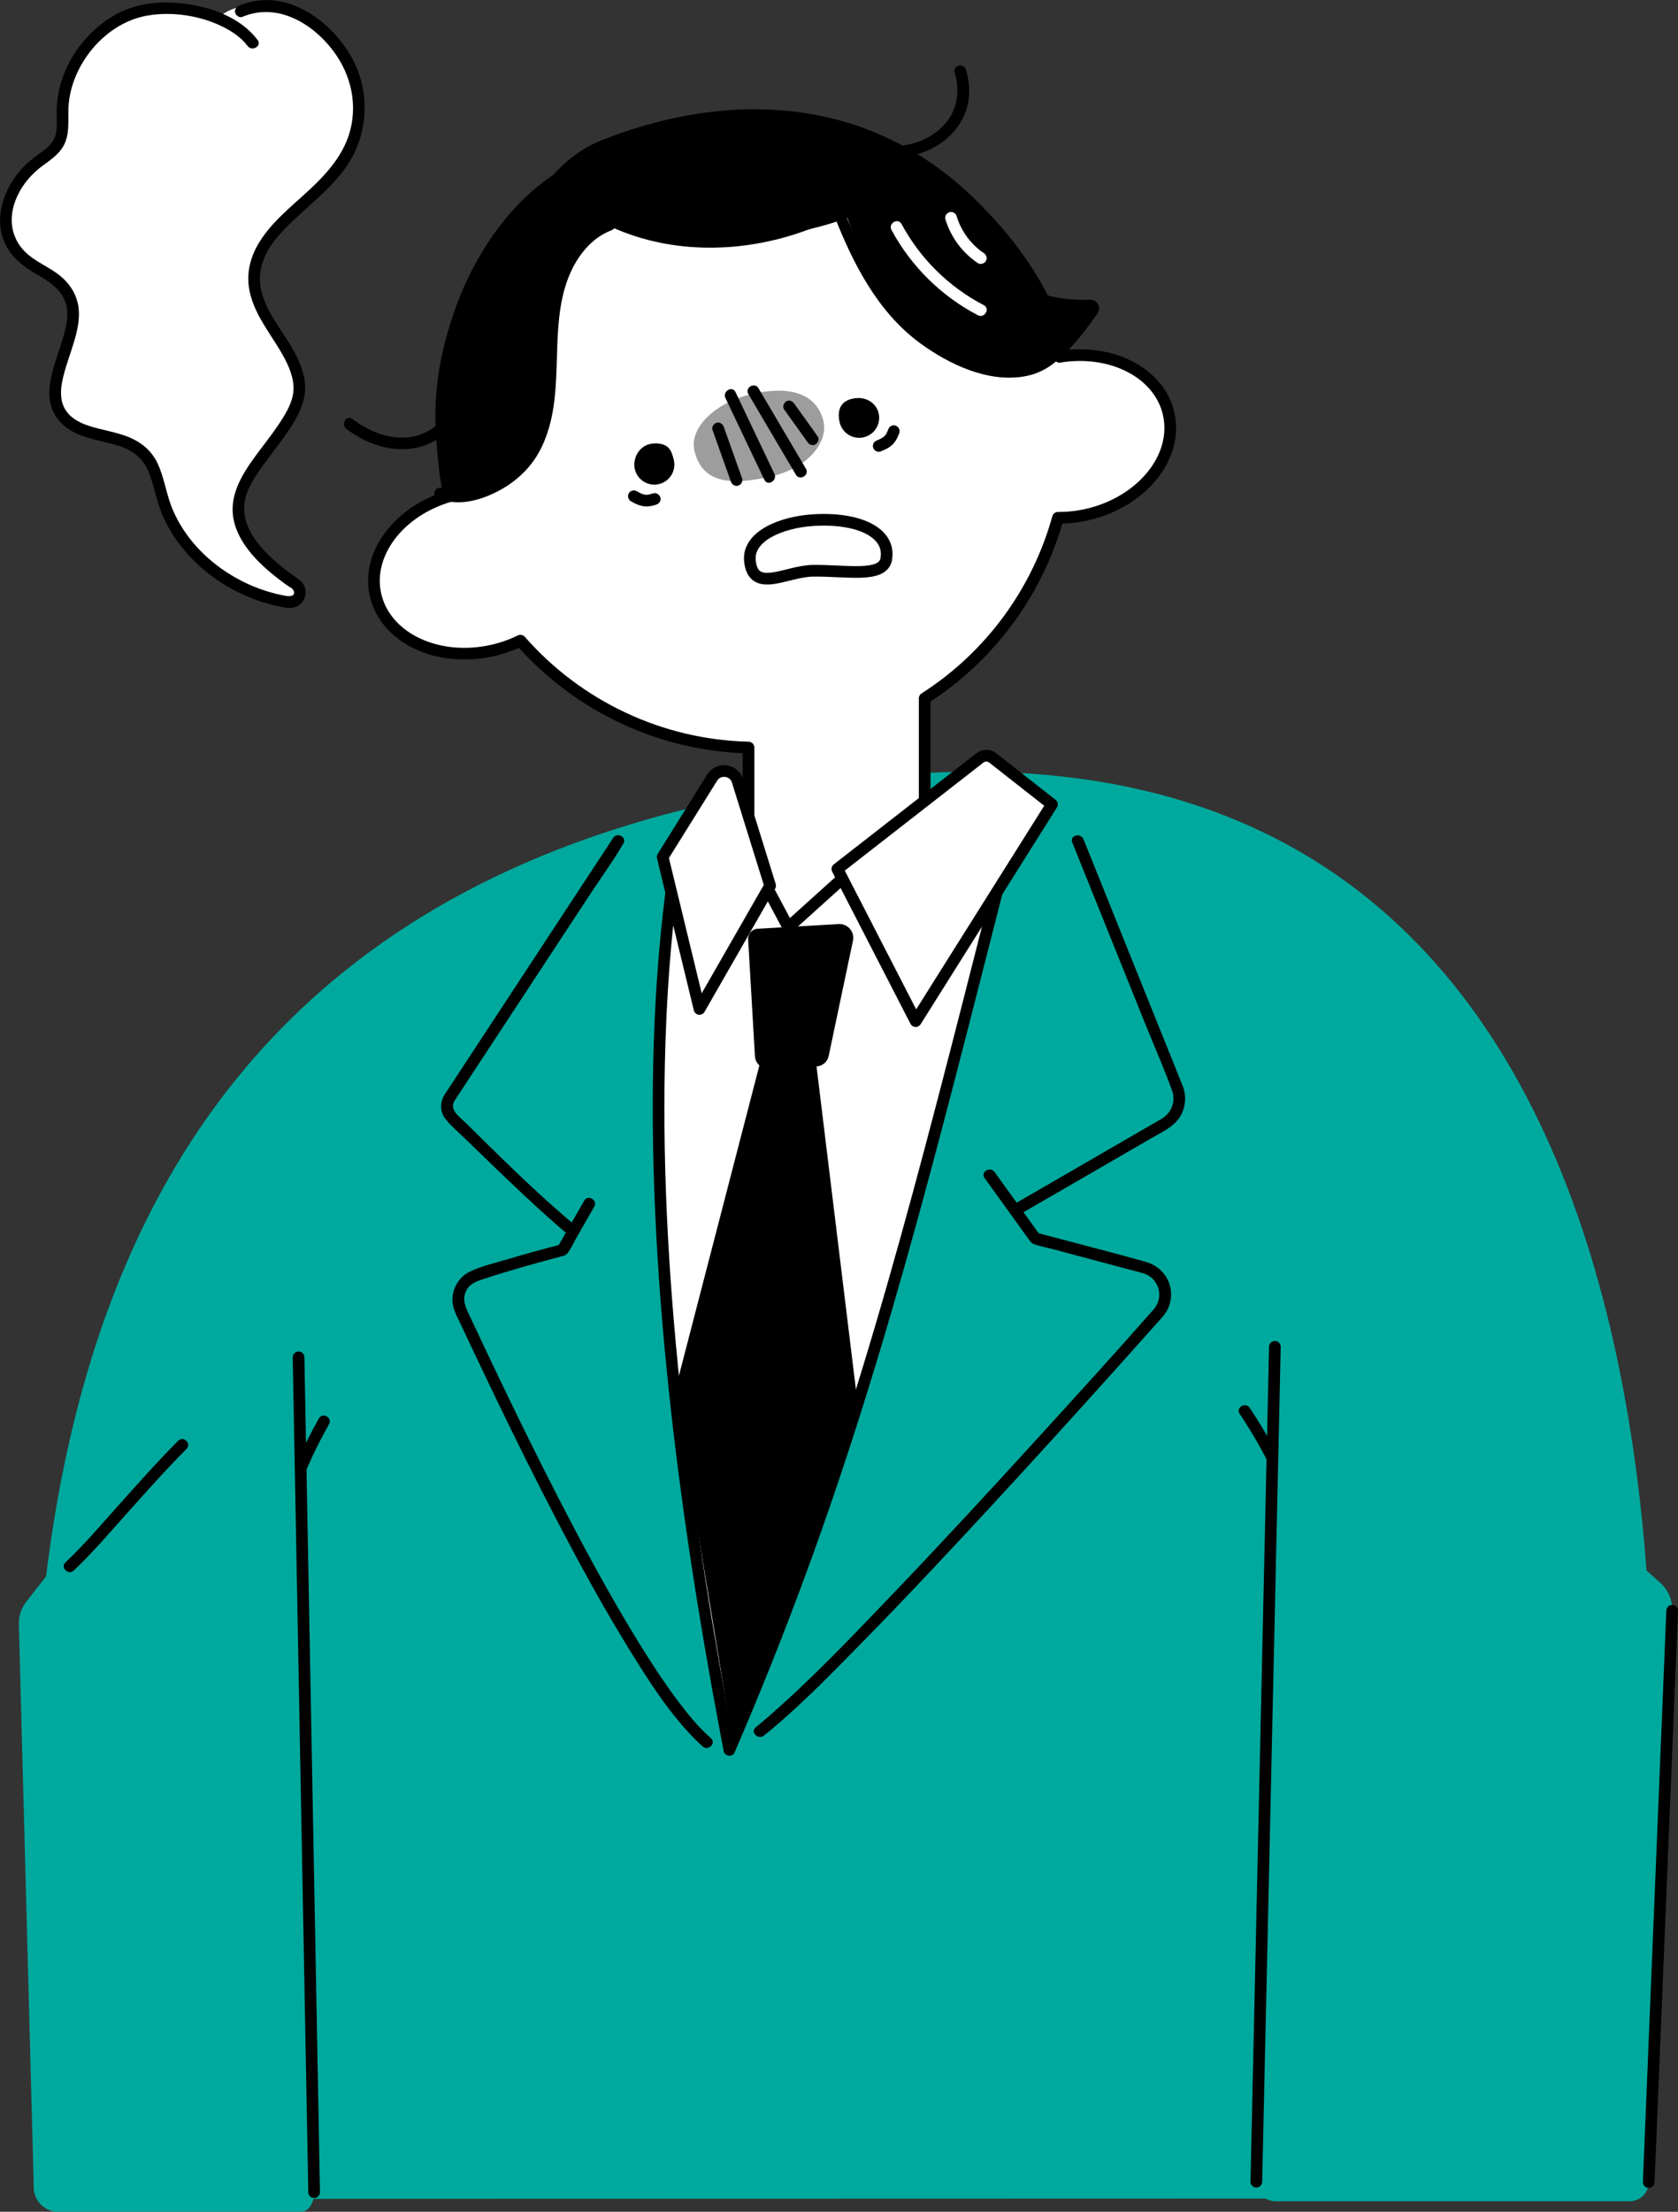 <?xml version="1.0" encoding="UTF-8"?>
<svg id="_レイヤー_2" data-name="レイヤー 2" xmlns="http://www.w3.org/2000/svg" viewBox="0 0 215.63 284.083">
  <rect x="0" y="0" width="215.63" height="284.083" fill="#333333" stroke="none"/>
  <defs>
    <style>
      .cls-1 {
        fill: #00a99d;
      }

      .cls-2, .cls-3, .cls-4 {
        stroke-width: 1.5px;
      }

      .cls-2, .cls-3, .cls-4, .cls-5 {
        stroke: #000;
      }

      .cls-2, .cls-6, .cls-5 {
        fill: #fff;
      }

      .cls-2, .cls-5 {
        stroke-linejoin: round;
      }

      .cls-3, .cls-4 {
        fill: none;
        stroke-miterlimit: 10;
      }

      .cls-7 {
        fill: #9d9d9d;
      }

      .cls-4, .cls-5 {
        stroke-linecap: round;
      }

      .cls-5 {
        stroke-width: 1.5px;
      }
    </style>
  </defs>
  <g id="_レイヤー_18" data-name="レイヤー 18">
    <g>
      <path class="cls-1" d="M6.446,282.43C2.912,224.59-10.767,112.975,111.432,99.875c106.554-11.423,108.119,109.647,95.509,182.502"/>
      <path d="M56.445,48.958c1.176-13.34,10.208-26.864,21.124-29.358,8.322-1.901,9.824,20.009,9.332,33.501s-12.204,26.573-20.038,21.652c-10.724-6.735-11.428-14.338-10.418-25.796Z"/>
      <path d="M68.542,39.817c-4.82-9.196,1.518-18.916,8.674-21.763,20.452-8.136,43.377-5.065,57.337,19.841,0,0,1.548.684,5.549.609.891-.017,1.452.98.95,1.716-4.549,6.672-13.11,15.05-28.7,18.605-8.138,1.856-34.498-1.243-43.81-19.008Z"/>
      <path class="cls-5" d="M150.178,53.141c-1.204-5.271-7.364-8.403-14.032-7.312-5.372-21.091-26.61-34.164-47.948-29.29-21.338,4.874-34.793,25.873-30.473,47.204-6.48,1.913-10.669,7.409-9.465,12.68,1.266,5.543,8.012,8.73,15.067,7.119,1.267-.289,2.455-.719,3.549-1.253,7.327,8.354,17.941,13.458,29.31,13.726v8.535c-2.694,1.013-4.364,2.702-4.364,5.405,0,3.783,3.274,7.056,8.049,8.672,2.014,1.844,4.688,2.979,7.634,2.979h0c3.634,0,6.859-1.719,8.93-4.381,3.036-1.786,4.958-4.377,4.958-7.27,0-2.036-.949-3.496-2.569-4.527v-15.731c8.41-5.372,14.492-13.688,17.129-23.189,1.218.006,2.474-.123,3.741-.412,7.055-1.612,11.748-7.412,10.481-12.955Z"/>
      <g>
        <g>
          <path class="cls-6" d="M87.077,114.3c-5.02,21.674-.902,73.605,6.653,110.457,15.592-34.879,25.668-75.417,34.966-112.532.663-2.646,1.918-6.608-.132-8.407-2.516-2.209-8.284,1.708-10.991,3.679-5.85,4.26-11.312,5.616-16.276,11.615-3.07-5.444-5.784-9.137-9.515-9.221-2.6-.058-5.257,2.081-5.152,4.679"/>
          <path d="M98.239,114.964c.804,1.509,1.607,3.017,2.411,4.526.238.446.834.461,1.178.152,2.029-1.827,4.058-3.654,6.087-5.481.287-.258.574-.517.861-.775.719-.647-.345-1.705-1.06-1.06-2.029,1.827-4.058,3.654-6.087,5.481-.287.258-.574.517-.861.775l1.178.152c-.804-1.509-1.607-3.017-2.411-4.526-.454-.852-1.749-.095-1.295.757h0Z"/>
          <g>
            <polygon points="110.22 180.369 94.159 223.788 86.712 178.753 98.415 133.641 104.521 133.647 110.22 180.369"/>
            <path d="M104.937,136.973l-6.082.324c-.963.051-1.787-.685-1.843-1.649l-.873-15.002c-.041-.706.498-1.311,1.203-1.352l10.427-.606c1.125-.065,2.026.92,1.861,2.035l-3.144,14.923c-.156.742-.792,1.287-1.55,1.327Z"/>
          </g>
          <path d="M85.818,112.233c-.983,7.051-1.547,14.153-1.79,21.268-.252,7.394-.167,14.797.163,22.187.339,7.581.937,15.15,1.732,22.697.786,7.468,1.764,14.915,2.891,22.339,1.098,7.233,2.34,14.444,3.697,21.633.164.867.329,1.734.496,2.6.115.599,1.117.767,1.37.179,3.284-7.608,6.364-15.302,9.22-23.08,2.735-7.448,5.267-14.969,7.633-22.541,2.387-7.639,4.605-15.33,6.726-23.047,2.222-8.089,4.339-16.206,6.427-24.33,2.284-8.887,4.535-17.783,6.818-26.67.3-1.168.6-2.335.901-3.502.241-.935-1.205-1.334-1.446-.399-2.313,8.969-4.588,17.948-6.885,26.921-2.101,8.204-4.222,16.402-6.44,24.575-2.088,7.692-4.263,15.361-6.597,22.983-2.318,7.569-4.793,15.09-7.468,22.54-2.767,7.708-5.744,15.341-8.939,22.882-.412.972-.827,1.943-1.246,2.913l1.37.179c-2.775-14.399-5.112-28.89-6.737-43.466-1.652-14.811-2.601-29.734-2.271-44.641.176-7.963.72-15.928,1.819-23.819.132-.944-1.313-1.352-1.446-.399h0Z"/>
          <path class="cls-2" d="M117.667,131.158l-10.061-19.544,18.312-14.265c.488-.38,1.171-.379,1.657.003l7.606,5.967-17.514,27.839Z"/>
          <path class="cls-2" d="M89.886,129.588l9.077-15.831-4.186-13.455c-.46-1.478-2.443-1.734-3.262-.42l-6.359,10.193,4.731,19.514Z"/>
        </g>
        <path d="M78.796,107.621c-1.206,1.836-2.412,3.672-3.619,5.508-2.621,3.989-5.242,7.978-7.862,11.967l-7.485,11.393-2.192,3.336c-.154.234-.308.468-.461.702-.658,1.006-.675,2.284.1,3.238.801.987,1.838,1.843,2.747,2.731,1.183,1.156,2.37,2.307,3.563,3.453,2.513,2.414,5.04,4.818,7.657,7.118.495.435.995.865,1.501,1.287.737.613,1.803-.442,1.06-1.06-4.921-4.093-9.473-8.662-14.035-13.145-.775-.762-2.087-1.617-1.334-2.811.107-.17.221-.336.331-.504l1.947-2.963c2.382-3.625,4.763-7.25,7.145-10.875,2.635-4.011,5.27-8.022,7.906-12.033,1.415-2.153,2.955-4.267,4.263-6.488.02-.033.043-.065.064-.097.531-.809-.766-1.561-1.295-.757h0Z"/>
        <path d="M75.074,154.221c-1.142,1.986-2.284,3.973-3.426,5.959l.448-.345c-2.271.585-4.532,1.213-6.78,1.879-1.635.484-3.416.888-4.957,1.627-1.495.717-2.384,2.397-2.191,4.033.12,1.017.683,1.958,1.115,2.876.4.85.799,1.7,1.2,2.55,1.016,2.154,2.039,4.304,3.072,6.449,2.609,5.417,5.281,10.805,8.064,16.135,2.9,5.555,5.905,11.065,9.198,16.398,2.509,4.064,5.159,8.257,8.548,11.659.301.302.61.595.93.876.722.636,1.786-.421,1.06-1.06-1.656-1.459-3.063-3.199-4.377-4.964-1.77-2.378-3.388-4.868-4.942-7.391-3.668-5.953-6.987-12.12-10.189-18.333-2.952-5.729-5.787-11.519-8.558-17.338-.968-2.034-1.928-4.072-2.886-6.111-.533-1.134-1.135-2.261-.41-3.483.489-.824,1.316-1.081,2.174-1.368.918-.307,1.843-.596,2.77-.876,1.772-.535,3.553-1.038,5.34-1.522.572-.155,1.145-.308,1.718-.459.325-.085.665-.126.891-.4.511-.616.855-1.462,1.253-2.153l1.879-3.269.353-.613c.482-.838-.813-1.594-1.295-.757h0Z"/>
        <path d="M137.789,108.199c1.099,2.732,2.199,5.464,3.298,8.196l6.149,15.279c1.123,2.792,2.366,5.564,3.38,8.398.499,1.397-.07,2.866-1.329,3.62-.396.237-.799.462-1.198.693l-5.827,3.371c-3.884,2.247-7.768,4.494-11.652,6.74l-.227.131c-.835.483-.081,1.779.757,1.295,3.427-1.983,6.854-3.965,10.281-5.948,2.174-1.258,4.349-2.516,6.523-3.774,1.429-.826,3.141-1.557,3.897-3.121.527-1.091.611-2.374.178-3.511-.145-.38-.304-.755-.456-1.132l-2.063-5.127c-2.053-5.101-4.105-10.201-6.158-15.302-1.348-3.35-2.686-6.705-4.045-10.051-.021-.052-.042-.105-.063-.158-.356-.884-1.807-.498-1.446.399h0Z"/>
        <path d="M126.515,151.299c1.56,2.164,3.12,4.328,4.68,6.492l.972,1.348c.198.274.349.525.687.652.786.296,1.664.444,2.475.66l9.429,2.516c.709.189,1.423.365,2.129.568,2.036.586,2.758,3.049,1.361,4.642-4.892,5.575-9.899,11.056-14.895,16.537-6.28,6.89-12.607,13.738-19.058,20.468-5.104,5.325-10.229,10.718-15.82,15.539-.448.386-.901.766-1.361,1.138-.751.606.316,1.661,1.06,1.06,4.551-3.673,8.661-7.932,12.749-12.101,5.614-5.726,11.1-11.579,16.542-17.469,5.216-5.646,10.386-11.334,15.525-17.05,1.904-2.117,3.803-4.239,5.697-6.364.51-.573,1.066-1.126,1.394-1.829.417-.894.517-1.899.289-2.859-.375-1.58-1.612-2.741-3.149-3.175-4.498-1.269-9.035-2.411-13.55-3.616l-.438-.117.448.345c-1.956-2.714-3.913-5.428-5.869-8.142-.559-.776-1.861-.028-1.295.757h0Z"/>
      </g>
      <g>
        <path d="M137.213,42.029c-1.049,2.233-2.704,4.109-5.15,4.771-2.145.581-4.43.21-6.506-.47-4.534-1.485-8.461-4.44-11.297-8.248-2.488-3.341-4.288-7.136-5.786-11.006-.326-.842-1.697-.476-1.367.377,2.408,6.222,5.633,12.613,11.146,16.638,3.766,2.75,8.867,5.163,13.639,4.205,3.034-.609,5.26-2.815,6.545-5.551.386-.821-.836-1.541-1.224-.715h0Z"/>
        <path d="M108.276,25.778c-6.875,3.9-15.246,5.528-23.039,3.967-2.197-.44-4.339-1.131-6.361-2.098-.867-.414-1.629.878-.757,1.295,7.6,3.634,16.553,3.645,24.465,1.003,2.236-.746,4.4-1.709,6.45-2.872.84-.476.085-1.773-.757-1.295h0Z"/>
        <path d="M78.234,28.194c-2.68,1.012-4.684,3.137-5.946,5.673-1.492,2.998-1.867,6.349-2.006,9.655-.249,5.964.158,13.387-5.299,17.297-2.128,1.525-5.496,3.115-8.106,1.891-.821-.385-1.541.836-.715,1.224,2.459,1.154,5.307.424,7.625-.737,2.577-1.292,4.665-3.282,5.885-5.909,3.005-6.471.962-13.769,2.957-20.443.916-3.063,2.877-6.11,5.982-7.283.845-.319.479-1.69-.377-1.367h0Z"/>
      </g>
      <g>
        <path d="M135.111,46.022c4.313-2.781-3.963-14.824-8.49-18.979-4.99-4.58-10.668-8.017-17.008-9.545-4.313,2.781-.606,13.424,5.095,22.265,5.701,8.84,16.091,9.04,20.404,6.259Z"/>
        <path d="M79.291,17.804c-9.054,5.552-18.78,15.54-21.333,23.501-2.068,6.45-2.907,13.081-.735,22.592,7.663-.361,9.89-4.521,12.502-8.677,2.319-3.689-.596-19.95,5.437-24.203,10.165-7.167,7.114-12.858,4.129-13.212Z"/>
        <path d="M116.922,21.021c-3.218-4.71-14.031-7.568-24.464-6.224-10.796,1.391-14.363,3.315-17.084,7.646.903,5.412,7.878,8.75,18.391,8.417,10.556-.334,24.001-4.777,23.156-9.839Z"/>
      </g>
      <path class="cls-6" d="M114.561,29.536c2.505,4.656,6.41,8.511,11.101,10.952.855.445,1.615-.849.757-1.295-4.48-2.331-8.169-5.966-10.563-10.414-.458-.85-1.753-.094-1.295.757h0Z"/>
      <path class="cls-6" d="M121.491,28.174c.695,2.299,2.179,4.287,4.171,5.624.336.226.831.065,1.026-.269.216-.369.068-.8-.269-1.026-.429-.288-.743-.539-1.142-.922-.185-.178-.363-.363-.533-.555-.18-.203-.322-.378-.442-.542-.303-.414-.574-.853-.807-1.31-.24-.47-.392-.853-.557-1.399-.117-.388-.525-.633-.923-.524-.384.106-.642.533-.524.923h0Z"/>
      <g>
        <path d="M81.075,64.384c.562.337,1.151.597,1.808.66.491.047.99-.08,1.454-.228.373-.119.652-.526.524-.923-.121-.374-.522-.651-.923-.524-.255.081-.512.156-.778.192l.199-.027c-.186.023-.37.024-.556.001l.199.027c-.206-.029-.398-.092-.593-.162-.086-.031.153.068.067.029-.025-.012-.051-.023-.077-.034-.06-.028-.12-.057-.179-.087-.133-.068-.262-.142-.39-.219-.337-.202-.839-.086-1.026.269-.192.363-.09.81.269,1.026h0Z"/>
        <path d="M113.12,57.999c.601-.23,1.214-.508,1.661-.988.385-.413.603-.909.796-1.432.064-.173.015-.424-.076-.578-.091-.156-.269-.304-.448-.345-.192-.044-.407-.034-.578.076-.172.111-.274.256-.345.448-.041.111-.083.222-.129.331l.076-.179c-.093.219-.203.431-.347.622l.117-.152c-.112.144-.241.272-.385.384l.152-.117c-.253.194-.538.339-.831.463l.179-.076c-.079.033-.159.065-.24.096-.187.072-.343.166-.448.345-.094.161-.134.398-.076.578.059.181.171.357.345.448.168.089.392.147.578.076h0Z"/>
        <path d="M81.574,60.247c-.317-1.386.604-3.422,2.849-3.291,1.419.083,1.853.759,2.17,2.144s-.55,2.766-1.936,3.082c-1.386.317-2.766-.55-3.082-1.936Z"/>
        <path d="M107.894,54.234c-.317-1.386.028-2.547,1.389-2.957,1.821-.549,3.313.425,3.63,1.811s-.55,2.766-1.936,3.082-2.766-.55-3.082-1.936Z"/>
        <path class="cls-7" d="M89.235,57.87c-.668-2.926,2.663-6.183,7.442-7.275,4.778-1.092,8.125-.057,9.078,3.256.83,2.884-1.879,6.248-6.658,7.34-4.778,1.092-8.847,1.122-9.862-3.322Z"/>
        <path d="M91.561,55.225c.688,1.933,1.376,3.866,2.064,5.799.099.278.198.557.297.835.136.381.512.637.923.524.369-.101.66-.539.524-.923-.688-1.933-1.376-3.866-2.064-5.799-.099-.278-.198-.557-.297-.835-.136-.381-.512-.637-.923-.524-.369.101-.66.539-.524.923h0Z"/>
        <path d="M93.224,51.126c1.457,3.06,2.913,6.119,4.37,9.179l.627,1.317c.415.871,1.708.111,1.295-.757-1.457-3.06-2.913-6.119-4.37-9.179l-.627-1.317c-.415-.871-1.708-.111-1.295.757h0Z"/>
        <path d="M96.17,50.619c1.781,3.021,3.563,6.042,5.344,9.063.252.427.504.855.756,1.282.49.831,1.787.077,1.295-.757-1.781-3.021-3.563-6.042-5.344-9.063-.252-.427-.504-.855-.756-1.282-.49-.831-1.787-.077-1.295.757h0Z"/>
        <path d="M100.761,52.585c.88,1.23,1.761,2.46,2.641,3.69.126.177.253.353.379.53.228.318.664.503,1.026.269.316-.204.513-.685.269-1.026-.88-1.23-1.761-2.46-2.641-3.69-.126-.177-.253-.353-.379-.53-.228-.318-.664-.503-1.026-.269-.316.204-.513.685-.269,1.026h0Z"/>
        <path class="cls-3" d="M96.37,72.062c-.344-3.25,4.147-4.994,8.059-5.25,5.822-.381,10.065,1.539,9.457,5-.43,2.448-5.166,1.434-9.457,1.5-3.391.052-7.616,2.937-8.059-1.25Z"/>
      </g>
      <path d="M44.524,55.111c2.475,1.838,5.518,2.965,8.622,2.467,2.654-.426,4.888-2.17,6.11-4.538.442-.856-.852-1.616-1.295-.757-1.058,2.049-2.909,3.5-5.214,3.849-2.703.409-5.337-.735-7.466-2.316-.775-.576-1.524.725-.757,1.295h0Z"/>
      <path d="M111.053,19.438c4.915,2.092,11.652-.198,13.203-5.624.458-1.602.348-3.302-.136-4.883-.282-.92-1.73-.528-1.446.399.701,2.287.395,4.716-1.215,6.551-1.461,1.665-3.632,2.677-5.833,2.84-1.292.096-2.617-.068-3.816-.578-.375-.16-.8-.109-1.026.269-.188.313-.103.868.269,1.026h0Z"/>
      <path d="M40.981,182.18c-1.614,2.861-2.995,5.846-4.158,8.918-.143.379.159.822.524.922.421.116.778-.144.922-.524,1.118-2.951,2.456-5.811,4.007-8.56.475-.842-.82-1.598-1.295-.757h0Z"/>
      <path class="cls-1" d="M3.352,205.762l34.73-44.424,2.286,120.224c.026,1.38-.728,2.52-1.668,2.52H7.478c-1.801,0-3.234-1.508-3.143-3.307l-1.915-72.248c-.002-.999.325-1.971.932-2.765Z"/>
      <line class="cls-4" x1="38.366" y1="174.339" x2="40.368" y2="281.563"/>
      <path d="M159.298,181.588c1.861,2.772,3.486,5.695,4.858,8.739.166.369.703.458,1.026.269.38-.222.436-.655.269-1.026-1.372-3.044-2.996-5.967-4.858-8.739-.535-.797-1.835-.047-1.295.757h0Z"/>
      <path class="cls-1" d="M211.868,280.271l3.012-73.382c.056-1.362-.501-2.678-1.519-3.586l-48.559-43.313-3.357,120.224c-.039,1.38,1.07,2.52,2.45,2.52h45.521c1.359,0,2.458-1.105,2.451-2.464Z"/>
      <line class="cls-4" x1="211.868" y1="280.271" x2="214.88" y2="206.889"/>
      <line class="cls-4" x1="163.827" y1="172.99" x2="161.445" y2="280.215"/>
      <path d="M9.479,201.724c2.365-2.222,4.483-4.722,6.646-7.136,2.567-2.865,5.12-5.754,7.838-8.479.682-.684-.378-1.745-1.06-1.06-2.718,2.725-5.271,5.613-7.838,8.479-2.163,2.414-4.281,4.914-6.646,7.136-.705.662.357,1.721,1.06,1.06h0Z"/>
      <path class="cls-6" d="M32.458,5.521C29.411,1.371,20.667-.171,15.949,2.141c-4.718,2.312-7.884,7.19-7.923,12.206-.01,1.319.165,2.71-.445,3.897-.531,1.033-1.569,1.733-2.538,2.428-3.812,2.734-5.825,8.018-2.893,11.603,1.989,2.432,4.566,2.53,6.365,5.09,3.31,4.71-4.079,11.803-.338,16.218,2.367,2.793,7.428,1.973,10.129,4.483,1.656,1.539,1.968,3.897,2.597,6.006,2.041,6.849,8.738,12.122,16.127,13.273,1.357.211,2.065-1.536.935-2.317-4.086-2.824-7.872-6.344-7.284-10.615.649-4.711,8.097-10.099,7.774-14.843-.334-4.896-5.613-8.599-5.798-13.502-.243-6.441,7.837-9.938,11.441-15.407,2.54-3.854,2.694-9.005.389-13.001-2.305-3.996-12.196-10.108-16.928-4.9"/>
      <path d="M33.105,5.143c-1.997-2.664-5.367-4.01-8.563-4.546-3.39-.568-6.964-.35-9.97,1.438-3.385,2.013-5.978,5.407-6.91,9.245-.229.942-.362,1.917-.384,2.886-.024,1.089.151,2.246-.187,3.303-.343,1.072-1.309,1.756-2.184,2.382-.788.564-1.529,1.171-2.176,1.895-2.39,2.68-3.723,6.746-1.813,10.063,1.018,1.769,2.707,2.781,4.41,3.788,1.473.871,2.894,2.022,3.236,3.788.272,1.404-.128,2.886-.531,4.225-.461,1.53-1.05,3.025-1.404,4.585-.317,1.395-.465,2.915.049,4.283.599,1.595,1.884,2.678,3.427,3.323,1.628.681,3.39.918,5.069,1.44,1.818.565,3.197,1.558,3.927,3.37.745,1.846,1.019,3.833,1.822,5.666.777,1.774,1.865,3.402,3.151,4.848,2.618,2.947,6.109,5.118,9.87,6.276.942.29,1.91.525,2.886.667.826.12,1.627-.148,2.102-.864.422-.637.457-1.494.065-2.153-.221-.372-.566-.607-.913-.85-.492-.345-.978-.697-1.452-1.066-2.859-2.222-6.289-5.636-4.966-9.616.514-1.546,1.525-2.926,2.48-4.226,1.082-1.473,2.238-2.896,3.229-4.434.857-1.331,1.616-2.791,1.802-4.383.199-1.712-.429-3.457-1.191-4.96-1.592-3.144-4.632-6.09-4.584-9.829.043-3.313,2.633-5.845,4.899-7.945,2.63-2.439,5.641-4.787,7.232-8.089,1.846-3.831,1.768-8.463-.299-12.194-1.803-3.254-4.974-6.185-8.626-7.143-1.953-.512-3.998-.377-5.86.405-.376.158-.636.494-.524.922.093.353.549.68.922.524,3.753-1.576,7.539.043,10.278,2.764,2.769,2.75,4.334,6.434,3.857,10.368-.464,3.83-2.856,6.607-5.574,9.129-2.374,2.203-5.099,4.307-6.683,7.195-.745,1.359-1.179,2.891-1.117,4.448.069,1.748.728,3.384,1.572,4.895.884,1.581,1.961,3.045,2.847,4.625.777,1.386,1.501,2.999,1.377,4.627-.111,1.459-.93,2.827-1.711,4.022-.941,1.439-2.02,2.781-3.04,4.162-1.951,2.642-3.789,5.579-2.771,8.986.551,1.845,1.745,3.437,3.086,4.787.721.726,1.5,1.392,2.306,2.022.408.319.822.631,1.242.935.282.204.824.436.939.789.238.732-.653.687-1.072.61-.911-.168-1.81-.398-2.69-.686-1.81-.592-3.528-1.443-5.108-2.504-3.025-2.031-5.587-4.944-6.888-8.376-.677-1.786-.926-3.71-1.745-5.445-.799-1.694-2.185-2.793-3.906-3.455-1.6-.616-3.315-.841-4.941-1.372-1.369-.446-2.718-1.207-3.278-2.61-.487-1.223-.277-2.593.034-3.831.373-1.485.93-2.915,1.363-4.382.408-1.379.743-2.851.577-4.296-.189-1.642-1.049-3.045-2.314-4.097-1.42-1.181-3.224-1.818-4.548-3.12-1.271-1.249-1.866-2.893-1.709-4.666.151-1.715.987-3.383,2.091-4.682.58-.683,1.239-1.281,1.966-1.803.828-.595,1.665-1.189,2.281-2.015,1.299-1.74.773-3.919.968-5.927.18-1.86.84-3.671,1.804-5.264,1.812-2.997,4.816-5.401,8.311-6.001,3.146-.54,6.683-.012,9.553,1.377,1.246.603,2.469,1.404,3.31,2.525.572.763,1.874.016,1.295-.757h0Z"/>
    </g>
  </g>
</svg>